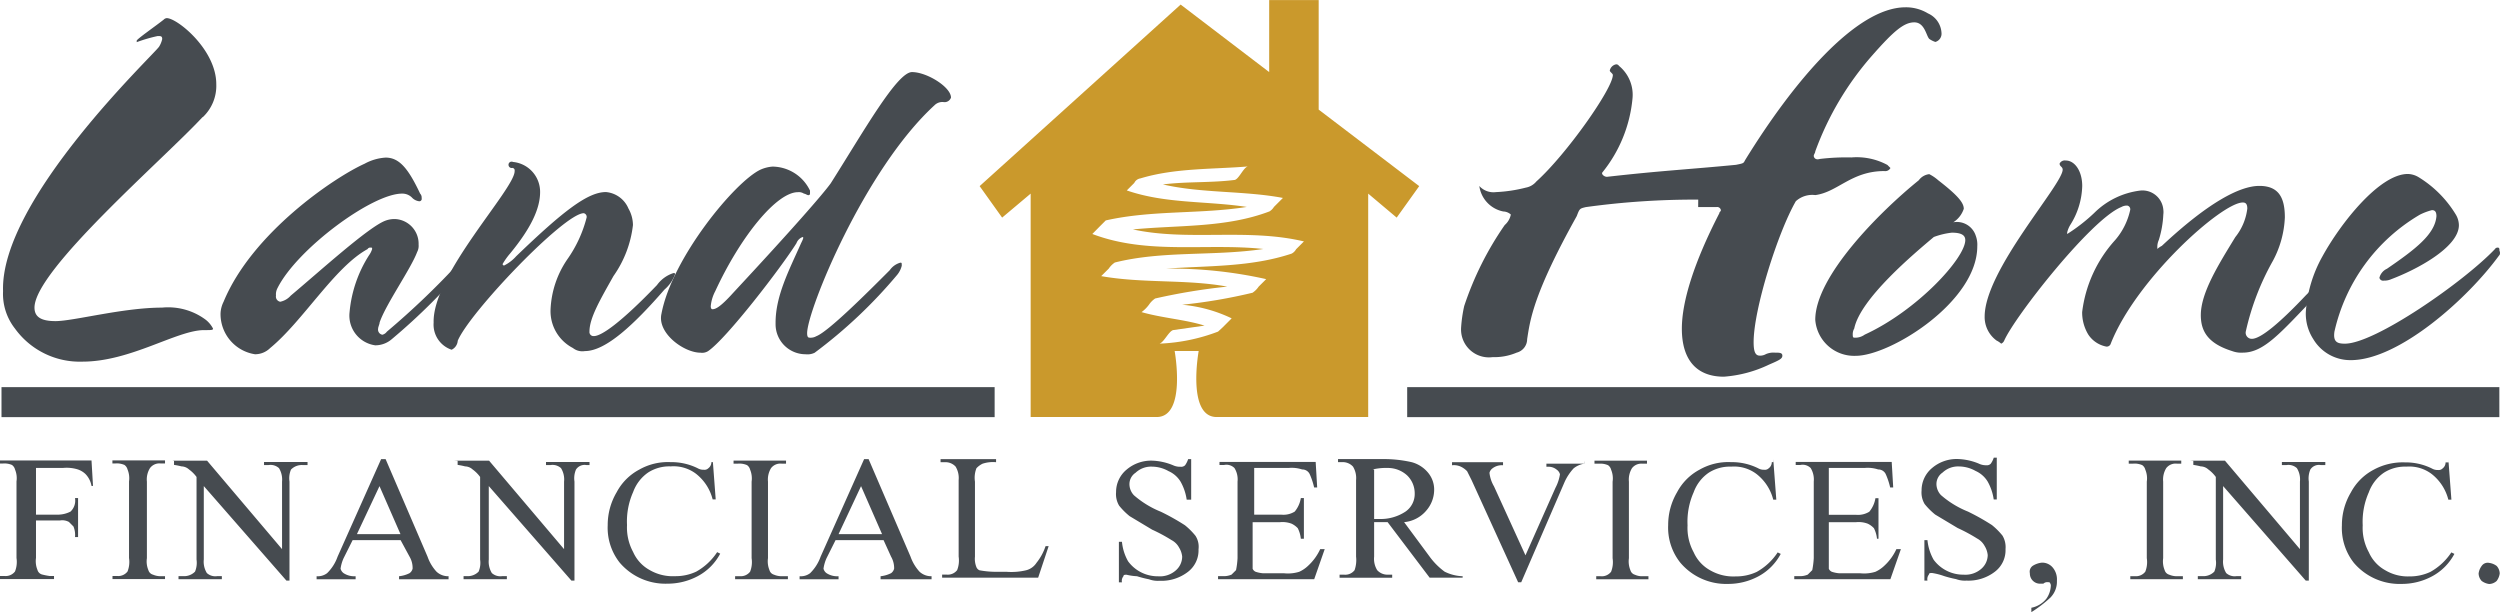 <svg xmlns="http://www.w3.org/2000/svg" viewBox="0 0 816.88 200" width="816.68" height="200"><path d="M.49,126.47H325v9.81H.49Zm459.31,0H816.67v9.81H459.8ZM66.18,38.24C53.43,52,11.27,88.24,11.27,100.49c0,2.94,2,4.41,6.87,4.41,5.88,0,22.06-4.41,34.8-4.41a20.55,20.55,0,0,1,14.22,3.92,8.81,8.81,0,0,1,2.45,2.94c0,.49-.49.49-2.94.49-8.83,0-24,10.3-39.71,10.3A26.11,26.11,0,0,1,4.9,107.35,18.37,18.37,0,0,1,1,95.1C0,65.2,50.49,17.65,52,15.2a8.06,8.06,0,0,0,1-2.45c0-1-.49-1-1.47-1a49.83,49.83,0,0,0-6.86,2v-.49c0-.49,6.37-4.91,8.82-6.87a1.59,1.59,0,0,1,1-.49c3.43,0,16.18,10.3,16.18,21.57a14.06,14.06,0,0,1-4.41,10.79M153,85.81a200.82,200.82,0,0,1-25,25,8.26,8.26,0,0,1-5.39,2A9.8,9.8,0,0,1,114.22,102a41.37,41.37,0,0,1,6.37-18.63,6.82,6.82,0,0,0,1-2c0-.49,0-.49-.49-.49a1,1,0,0,0-1,.49C109.31,87.26,99,104.9,88.24,113.73a7,7,0,0,1-4.91,2,13.29,13.29,0,0,1-11.27-13.24,9.26,9.26,0,0,1,1-3.92c9.31-22.55,36.27-40.69,46.08-45.1a16.35,16.35,0,0,1,6.86-2c4.41,0,7.35,3.43,11.28,11.77a1.84,1.84,0,0,1,.49,1.47.8.8,0,0,1-.52,1,.94.94,0,0,1-.47,0,3.89,3.89,0,0,1-2-1,4.43,4.43,0,0,0-3.43-1.47c-9.8,0-34.31,18.13-40.68,30.88a4.34,4.34,0,0,0-.49,2.45,1.71,1.71,0,0,0,1.39,2h0a6.21,6.21,0,0,0,3.43-2c9.37-7.84,25.55-22.57,31-24.51a8.34,8.34,0,0,1,3.43-.49,8.08,8.08,0,0,1,7.35,8.33,4.34,4.34,0,0,1-.49,2.45c-2,5.4-10.29,17.16-12.25,23,0,.49-.49,1.47-.49,2a1.71,1.71,0,0,0,1.39,2h0a2.56,2.56,0,0,0,1.47-1,260.66,260.66,0,0,0,24-23,3.76,3.76,0,0,1,2.45-2c.49,0,.49.49.49,1a1.8,1.8,0,0,1-.49,1.48" fill="#464b50"/><path d="M168.14,55.88a.8.8,0,0,0-.52-1,.9.9,0,0,0-.46,0,1.06,1.06,0,0,1-1-1,1,1,0,0,1,.92-1.08h.08a1.24,1.24,0,0,1,.5.1,9.8,9.8,0,0,1,8.82,9.81c0,5.39-2.94,11.76-9.8,20.09a23.09,23.09,0,0,0-2.45,3.44.49.49,0,0,0,.49.49h0a12.93,12.93,0,0,0,3.92-3c15.67-15.1,23.52-21,29.36-21a8.82,8.82,0,0,1,7.35,5.39,11.09,11.09,0,0,1,1.47,5.39,36,36,0,0,1-6.37,16.67c-4.41,7.84-7.84,13.72-7.84,18.13a1.33,1.33,0,0,0,1.16,1.48h.31c2.45,0,8.82-4.42,20.59-16.67a10.66,10.66,0,0,1,5.39-3.92c.49,0,.49,0,.49.49a11.9,11.9,0,0,1-3.43,4.9c-9.81,11.27-19.12,20.1-26,20.1a4.93,4.93,0,0,1-3.92-1A13.55,13.55,0,0,1,179.9,101a31.31,31.31,0,0,1,5.39-16.17,41.6,41.6,0,0,0,6.38-13.73,1.22,1.22,0,0,0-.92-1.46h0c-6.38,0-37.26,32.35-41.18,41.67a3.53,3.53,0,0,1-2,2.94,8.64,8.64,0,0,1-5.88-8.83c-.49-15.68,26.47-43.62,26.47-49.51" fill="#464b50"/><path d="M308.33,33.33a3.63,3.63,0,0,0-2.94,1c-23,21.08-41.66,67.16-41.66,74.51,0,1.48.49,1.48,1,1.48a3.69,3.69,0,0,0,2-.49c3.92-1.48,16.66-14.22,24-21.57a6.3,6.3,0,0,1,3.43-2.45c.49,0,.49,0,.49,1a7.55,7.55,0,0,1-1.47,2.94,158.63,158.63,0,0,1-27,25.49,5.31,5.31,0,0,1-2.94.49,9.81,9.81,0,0,1-9.82-9.79v-.51c0-8.82,4.41-17.15,8.34-26,.49-1,1-2,.49-2a3.35,3.35,0,0,0-2,2c-4.9,7.85-23,31.38-28.92,35.3a3.68,3.68,0,0,1-2.45.49c-5.39,0-14.21-6.38-12.74-12.75,3.43-18.14,24-43.14,32.35-47.06a11.86,11.86,0,0,1,3.92-1,13.73,13.73,0,0,1,12.26,7.85v1a.49.49,0,0,1-.49.49c-.49,0-1-.49-1.47-.49a3,3,0,0,0-2-.49c-6.86,0-18.62,14.21-27,32.35a13,13,0,0,0-1.47,4.9c0,1,.49,1,.49,1,1,0,2.45-.49,6.87-5.39C259.2,74.55,269,63.28,271.46,59.85c10.89-17.2,21.68-36.32,26.54-36.32s12.74,4.9,12.74,8.33a2.22,2.22,0,0,1-2.45,1.47M554.9,65.2a259.73,259.73,0,0,0-36.76,2.45c-2,.49-2,.49-2.94,2.94C501,96.08,500,104.41,499,110.79a4.56,4.56,0,0,1-3.43,4.41,18.67,18.67,0,0,1-7.84,1.47,9.12,9.12,0,0,1-10.25-7.83h0a9.54,9.54,0,0,1-.05-2,45.38,45.38,0,0,1,1-6.86,103.35,103.35,0,0,1,13.24-26.47,6.15,6.15,0,0,0,2-3.43,3.78,3.78,0,0,0-2.45-1,9.83,9.83,0,0,1-7.85-8.33,6.22,6.22,0,0,0,5.4,2,47.75,47.75,0,0,0,9.8-1.47,5.79,5.79,0,0,0,3.43-2c9.81-8.82,25-30.39,25-34.8,0-.49-1-1-1-1.47a2.62,2.62,0,0,1,2-2,1,1,0,0,1,1,.49,12.21,12.21,0,0,1,4.41,10.78,45,45,0,0,1-9.8,24c-.49.49.49,1.47,1.47,1.47,17.65-2,27-2.45,42.16-3.92,2.45-.49,2.45-.49,2.94-1.47,15.68-25.49,36.27-50,52.45-50a13.9,13.9,0,0,1,7.35,2,7.39,7.39,0,0,1,4.41,6.38,2.79,2.79,0,0,1-2,2.94,7.21,7.21,0,0,1-2-1c-1-1-1.47-5.4-4.9-5.4s-6.86,3-13.72,10.79a98.34,98.34,0,0,0-18.63,31.37c0,.49-.49,1-.49,1.47s.49,1.47,2,1a72.16,72.16,0,0,1,10.29-.49,21.11,21.11,0,0,1,11.77,2.45l1,1a1.91,1.91,0,0,1-2,1c-10.79,0-15.2,6.87-22.55,7.85a8,8,0,0,0-6.37,2C580.88,76,573,101,573,111.77c0,2.94.49,4.41,2,4.41a3.69,3.69,0,0,0,2-.49,6.18,6.18,0,0,1,2.94-.49c1.47,0,2.45,0,2.45,1s-1,1.47-4.41,2.94a41.08,41.08,0,0,1-14.7,3.92c-8.83,0-13.73-5.39-13.73-15.69,0-8.82,3.92-21.56,12.26-37.74,0-.49.49-.49.49-1a1.23,1.23,0,0,0-1.42-1h-6" fill="#464b50"/><path d="M642.16,78.43c0,5.88-15.69,23-32.85,30.88a5.25,5.25,0,0,1-3.43,1c-.49,0-.49-.49-.49-1a3.69,3.69,0,0,1,.49-2c2-9.8,19.61-24.51,26-29.9A24.65,24.65,0,0,1,637.75,76c3.43,0,4.41,1,4.41,2.45m3.92,2a8.34,8.34,0,0,0-.49-3.43,6.48,6.48,0,0,0-7.35-4.41,8.31,8.31,0,0,0,3.43-4.41c0-2-2-4.41-8.34-9.32a14,14,0,0,0-2.94-2,4.94,4.94,0,0,0-3.43,2c-12.74,10.3-33.82,31.38-33.82,45.59a12.74,12.74,0,0,0,13.23,11.77c11.28,0,39.71-17.65,39.71-35.79M756.37,97.06c-11.27,11.76-16.66,18.14-23.53,18.14a8.34,8.34,0,0,1-3.43-.49c-7.84-2.45-10.29-6.38-10.29-11.77,0-7.35,5.88-16.66,11.27-25.49a18.38,18.38,0,0,0,3.92-9.31c0-1.47-.49-2-1.47-2-6.86,0-34.8,25-43.13,46.08a1.37,1.37,0,0,1-1.47,1,9.1,9.1,0,0,1-5.89-3.93,13.9,13.9,0,0,1-2-7.35,42.64,42.64,0,0,1,10.79-23.53,22.33,22.33,0,0,0,4.9-9.8,1.22,1.22,0,0,0-.92-1.46h0a3.69,3.69,0,0,0-2,.49c-9.81,3.92-34.81,35.78-38.24,43.63a1.88,1.88,0,0,1-1,1,5.88,5.88,0,0,0-1.47-1,9.5,9.5,0,0,1-3.92-7.85c0-15.19,25.49-43.13,25.49-48,0-1-1-1-1-2a1.91,1.91,0,0,1,2-1c2.94,0,5.39,3.43,5.39,8.34a24.87,24.87,0,0,1-3.92,12.74,8.43,8.43,0,0,0-1,2.45v.49a56.83,56.83,0,0,0,8.82-6.86,25.74,25.74,0,0,1,15.2-7.35,6.85,6.85,0,0,1,7.4,6.25v0a5.9,5.9,0,0,1,0,1.57,32.74,32.74,0,0,1-1.47,8.33,5.46,5.46,0,0,0-.49,2.45v.49a6.69,6.69,0,0,1,1.47-1c15.2-14.21,25.49-19.6,31.87-19.6s8.33,3.92,8.33,10.29a32.77,32.77,0,0,1-3.92,14.22,84,84,0,0,0-8.83,23,2,2,0,0,0,1.41,2.39,2.1,2.1,0,0,0,.56.07c2.94,0,9.31-5.4,17.64-14.22,3.92-3.92,5.39-5.39,6.86-5.39a.49.49,0,0,1,.5.48h0A31.72,31.72,0,0,1,756.37,97" fill="#464b50"/><path d="M816.67,83.33c-10.3,14.22-32.85,34.32-48.53,34.32a14.07,14.07,0,0,1-12.26-6.86,15.26,15.26,0,0,1-2.45-8.83,42.92,42.92,0,0,1,5.39-18.14c5.89-10.78,18.63-27,27.95-27a7.15,7.15,0,0,1,3.43,1A36.43,36.43,0,0,1,802.45,70.1a7,7,0,0,1,1,3.43c0,7.35-14.21,14.71-22.06,17.65a5.46,5.46,0,0,1-2.45.49,1.23,1.23,0,0,1-1.46-.93h0a4.43,4.43,0,0,1,2.45-2.94c9.32-6.38,15.69-11.28,16.18-17.16,0-1.47-.49-2-1.47-2a19.48,19.48,0,0,0-3.92,1.47,59.36,59.36,0,0,0-27.94,38.23c-.49,3.44,1,3.93,3.43,3.93,9.8,0,38.72-20.1,49-30.89a1,1,0,0,1,1-.49c.49,0,.49.49.49,1a1.59,1.59,0,0,1,0,1.47M11.76,152.94v15.2h7.36a9.26,9.26,0,0,0,3.92-1,4.91,4.91,0,0,0,1.47-4.41h1v12.74h-1A7.18,7.18,0,0,0,24,172l-1.47-1.47a4.49,4.49,0,0,0-2.94-.49H11.76v12.25a7.54,7.54,0,0,0,.49,3.93,2.13,2.13,0,0,0,1.48,1.47,22.59,22.59,0,0,0,2.45.49h1.47v1H0v-1H1.47a3.83,3.83,0,0,0,3.43-1.47,8.54,8.54,0,0,0,.49-4.42v-25a7.31,7.31,0,0,0-.49-3.92,2.56,2.56,0,0,0-1-1.47,6.12,6.12,0,0,0-2.9-.47H0v-1H29.9l.49,8.33H29.9a7.35,7.35,0,0,0-2-3.92,6.74,6.74,0,0,0-2.45-1.47,12.3,12.3,0,0,0-4.9-.49H11.76m42.16,35.3v1H36.76v-1h1.48a3.83,3.83,0,0,0,3.43-1.47,8.54,8.54,0,0,0,.49-4.42v-25a7.5,7.5,0,0,0-.49-3.92,2.64,2.64,0,0,0-1-1.47,6.18,6.18,0,0,0-2.94-.49h-1v-1H53.92v1H52.45A3.82,3.82,0,0,0,49,152.94a7,7,0,0,0-1,4.41v25a7.34,7.34,0,0,0,.49,3.93A2.13,2.13,0,0,0,50,187.75a6.3,6.3,0,0,0,2.94.49h1m2.45-37.75H67.65l24.51,28.92V157.35a7.17,7.17,0,0,0-1-4.41,4.12,4.12,0,0,0-3.43-1H86.27v-1h14.22v1H99a4.91,4.91,0,0,0-3.92,1.47,7.31,7.31,0,0,0-.49,3.92v32.36h-1l-27-30.89v24a7.07,7.07,0,0,0,1,4.42,4.09,4.09,0,0,0,3.43,1h1.47v1H58.33v-1H59.8a4.94,4.94,0,0,0,3.93-1.47,7.54,7.54,0,0,0,.49-3.93v-27a11.21,11.21,0,0,0-2.46-2.45,3.78,3.78,0,0,0-2.45-1,22.59,22.59,0,0,0-2.45-.49v-1.47m59.81,24L124,158.82l6.86,15.69H116.67m17.15,7.35a7.32,7.32,0,0,1,1,3.93,2.56,2.56,0,0,1-1,1.47,9.82,9.82,0,0,1-3.43,1v1h16.18v-1a5.57,5.57,0,0,1-3.92-1.47,14,14,0,0,1-2.94-4.91L126,150h-1.47l-14.22,31.86a14,14,0,0,1-3.43,5.4,5,5,0,0,1-3.43,1v1H116.2v-1a6.38,6.38,0,0,1-3.92-1,2.64,2.64,0,0,1-1-1.47,12.47,12.47,0,0,1,1-3.44l2.94-5.88H130.9Zm14.71-31.37H159.8l24.51,28.92V157.35a7,7,0,0,0-1-4.41,4.09,4.09,0,0,0-3.43-1h-1.47v-1h14.22v1h-1a3.35,3.35,0,0,0-3.43,1.47,7.31,7.31,0,0,0-.49,3.92v32.36h-1l-27-30.89v24a7.15,7.15,0,0,0,1,4.42,4.12,4.12,0,0,0,3.44,1h1.47v1H151.47v-1h1a4.91,4.91,0,0,0,3.92-1.47,7.34,7.34,0,0,0,.49-3.93v-27a11,11,0,0,0-2.45-2.45,3.78,3.78,0,0,0-2.45-1,22.59,22.59,0,0,0-2.45-.49v-1.47m83.33-.49,1,13.24h-1a15.41,15.41,0,0,0-5.39-8.34,12.11,12.11,0,0,0-8.33-2.45,12.76,12.76,0,0,0-7.36,2,13.23,13.23,0,0,0-4.9,6.38,23.64,23.64,0,0,0-2,10.78,16.81,16.81,0,0,0,2,8.82,12.5,12.5,0,0,0,5.4,5.89,15,15,0,0,0,8.33,2,15.78,15.78,0,0,0,6.86-1.47,19.6,19.6,0,0,0,6.86-6.38l1,.49a17.62,17.62,0,0,1-7.35,7.36,20.81,20.81,0,0,1-9.8,2.45,19.63,19.63,0,0,1-15.69-6.87,18.39,18.39,0,0,1-3.92-12.25,21,21,0,0,1,2.94-10.78,17.74,17.74,0,0,1,7.35-7.36,18.92,18.92,0,0,1,10.3-2.45,19.25,19.25,0,0,1,8.82,2,3.69,3.69,0,0,0,2,.49,1.78,1.78,0,0,0,1.47-.49,2.49,2.49,0,0,0,1-2h.49m24.51,37.26v1H240.2v-1h1.47a3.83,3.83,0,0,0,3.43-1.47,8.54,8.54,0,0,0,.49-4.42v-25a7.5,7.5,0,0,0-.49-3.92,2.59,2.59,0,0,0-1-1.47,6.18,6.18,0,0,0-2.94-.49h-1.47v-1h17.15v1h-1.47a3.83,3.83,0,0,0-3.43,1.47,7.17,7.17,0,0,0-1,4.41v25a7.54,7.54,0,0,0,.49,3.93,2.13,2.13,0,0,0,1.47,1.47,6.3,6.3,0,0,0,2.94.49h1.47M274,174.51l7.35-15.69,6.87,15.69H274m17.16,7.35a7.5,7.5,0,0,1,1,3.93,2.59,2.59,0,0,1-1,1.47,10,10,0,0,1-3.43,1v1h16.66v-1a5.62,5.62,0,0,1-3.92-1.47,14.29,14.29,0,0,1-2.94-4.91L283.82,150h-1.47l-14.21,31.86a14.23,14.23,0,0,1-3.43,5.4,5,5,0,0,1-3.44,1v1H274v-1a6.38,6.38,0,0,1-3.92-1,2.56,2.56,0,0,1-1-1.47,12.47,12.47,0,0,1,1-3.44l2.94-5.88h15.69Zm50.49-3.43h1l-3.43,10.3H307.84v-1h1.47a3.86,3.86,0,0,0,3.44-1.47,8.66,8.66,0,0,0,.49-4.42v-25a7.17,7.17,0,0,0-1-4.41A4.49,4.49,0,0,0,308.8,151h-1.47v-1h18.14v1a11,11,0,0,0-4.41.49,6.9,6.9,0,0,0-2,1.47,8.51,8.51,0,0,0-.49,4.41v24.51a7.22,7.22,0,0,0,.49,3.44,1.88,1.88,0,0,0,1,1,29.92,29.92,0,0,0,4.9.49h3.92a20.68,20.68,0,0,0,6.37-.49,5.71,5.71,0,0,0,3.44-2.46,17.57,17.57,0,0,0,2.94-5.39M389.22,150v13.24h-1.47a16.66,16.66,0,0,0-2-5.89,8.71,8.71,0,0,0-3.92-3.43,11.2,11.2,0,0,0-5.39-1.47,7.37,7.37,0,0,0-5.39,2,4.45,4.45,0,0,0-2,3.92,5.33,5.33,0,0,0,1.47,3.44,31,31,0,0,0,8.82,5.39,74.67,74.67,0,0,1,7.85,4.41,23.17,23.17,0,0,1,3.43,3.43,6.6,6.6,0,0,1,1,4.41,8.83,8.83,0,0,1-3.43,7.36,14.17,14.17,0,0,1-9.32,2.94,8.34,8.34,0,0,1-3.43-.49,35.76,35.76,0,0,1-3.92-1,18,18,0,0,1-3.43-.49c-.49,0-1,0-1,.49a2.37,2.37,0,0,0-.49,2h-1V177h1a15.94,15.94,0,0,0,2,6.37,12,12,0,0,0,9.8,4.91,7.84,7.84,0,0,0,5.88-2,6,6,0,0,0,2-4.42,6.87,6.87,0,0,0-1-2.94,5.9,5.9,0,0,0-2.45-2.45,54.18,54.18,0,0,0-6.37-3.43l-7.35-4.41a22.25,22.25,0,0,1-3.43-3.43,7.33,7.33,0,0,1-1-4.41,9.47,9.47,0,0,1,3.43-7.36,12.38,12.38,0,0,1,8.33-2.94A19.48,19.48,0,0,1,383.3,152a5.33,5.33,0,0,0,2.45.49,1.8,1.8,0,0,0,1.48-.49,7.5,7.5,0,0,0,1-2h1m20.58,2.94v15.2h8.83a7,7,0,0,0,4.41-1,9.21,9.21,0,0,0,2-4.41h1V176h-1a9.82,9.82,0,0,0-1-3.43,6.72,6.72,0,0,0-2-1.47,8.44,8.44,0,0,0-3.92-.49H409.3v15.2a1.88,1.88,0,0,0,1,1,10.32,10.32,0,0,0,2.46.49h6.86a12.49,12.49,0,0,0,4.9-.49,10.34,10.34,0,0,0,2.94-2,17.14,17.14,0,0,0,3.92-5.4h1.47l-3.43,9.81H398v-1h1.47a6.3,6.3,0,0,0,2.94-.49l1.47-1.47a26.06,26.06,0,0,0,.49-3.93v-25a7,7,0,0,0-1-4.41,3.69,3.69,0,0,0-3.43-1h-1.47v-1H429.9l.49,8.33h-1a22.84,22.84,0,0,0-1.47-4.41,2.69,2.69,0,0,0-2.45-1.47,11,11,0,0,0-4.41-.49H409.8m38.73.49a18.76,18.76,0,0,1,4.9-.49,9.32,9.32,0,0,1,6.37,2.45,8.15,8.15,0,0,1,2.46,5.89,7,7,0,0,1-2.95,5.88,14.75,14.75,0,0,1-8.82,2.45H449V153.43m28.43,34.81a14.24,14.24,0,0,1-5.39-1.47,22.37,22.37,0,0,1-4.9-4.91l-8.34-11.27a10.76,10.76,0,0,0,7.36-3.92,10.36,10.36,0,0,0,2.45-6.37,8.61,8.61,0,0,0-2-5.89,10.41,10.41,0,0,0-5.39-3.43,41.19,41.19,0,0,0-9.32-1H437.2v1h1.47a4.48,4.48,0,0,1,3.43,1.47,7.17,7.17,0,0,1,1,4.41v25a9.91,9.91,0,0,1-.49,4.42,3.83,3.83,0,0,1-3.43,1.47h-1.47v1H454.9v-1h-1.47a4.52,4.52,0,0,1-3.43-1.47,7.07,7.07,0,0,1-1-4.42V170.59h4.41l13.73,18.14h10.78v-.49Zm40.2-37.75v1A7.36,7.36,0,0,0,514.2,153a16.74,16.74,0,0,0-2.94,4.41l-14.2,32.83h-1l-15.2-33.34-1.47-2.94a6.9,6.9,0,0,0-2-1.47,5.31,5.31,0,0,0-2.94-.49v-1h16.67v1a5,5,0,0,0-3.43,1,2.56,2.56,0,0,0-1,1.47,11,11,0,0,0,1.47,4.41l10.29,22.55,9.8-22.06a14.07,14.07,0,0,0,1.47-4.41,2.56,2.56,0,0,0-1-1.47,4.17,4.17,0,0,0-2.94-1h-.49v-1h12.26m21.08,36.77v1H521.57v-1H523a3.83,3.83,0,0,0,3.43-1.47,8.54,8.54,0,0,0,.49-4.42v-25a7.31,7.31,0,0,0-.49-3.92,2.56,2.56,0,0,0-1-1.47,6.18,6.18,0,0,0-2.94-.49H521v-1h17.16v1h-1.47a3.85,3.85,0,0,0-3.44,1.47,7.17,7.17,0,0,0-1,4.41v25a7.54,7.54,0,0,0,.49,3.93,2.13,2.13,0,0,0,1.47,1.47,5.47,5.47,0,0,0,2.46.49h2M579.41,150l1,13.24h-1A15.39,15.39,0,0,0,574,154.9a12.11,12.11,0,0,0-8.33-2.45,12.76,12.76,0,0,0-7.36,2,13.14,13.14,0,0,0-4.9,6.38,23.64,23.64,0,0,0-2,10.78,16.62,16.62,0,0,0,2,8.82,12.53,12.53,0,0,0,5.39,5.89,15.13,15.13,0,0,0,8.34,2,15.78,15.78,0,0,0,6.86-1.47,19.6,19.6,0,0,0,6.86-6.38l1,.49a17.74,17.74,0,0,1-7.35,7.36,20.81,20.81,0,0,1-9.8,2.45,19.61,19.61,0,0,1-15.71-7,18.39,18.39,0,0,1-3.92-12.25A21,21,0,0,1,548,160.79a17.74,17.74,0,0,1,7.35-7.36,18.92,18.92,0,0,1,10.3-2.45,19.25,19.25,0,0,1,8.82,2,3.69,3.69,0,0,0,2,.49,1.78,1.78,0,0,0,1.47-.49,2.49,2.49,0,0,0,1-2h.49m18.14,2v15.2h8.82a7,7,0,0,0,4.41-1,9.21,9.21,0,0,0,2-4.41h1V176h-.49a9.82,9.82,0,0,0-1-3.43,6.72,6.72,0,0,0-2-1.47,8.44,8.44,0,0,0-3.92-.49h-8.82v15.2a1.88,1.88,0,0,0,1,1,10.24,10.24,0,0,0,2.45.49h6.86a12.56,12.56,0,0,0,4.91-.49,10.55,10.55,0,0,0,2.94-2,17.14,17.14,0,0,0,3.92-5.4h1.47l-3.43,9.81H586.28v-1h1.47a6.3,6.3,0,0,0,2.94-.49l1.47-1.47a27.41,27.41,0,0,0,.49-3.93v-25a7.17,7.17,0,0,0-1-4.41,3.69,3.69,0,0,0-3.43-1h-1.47v-1h31.37l.49,8.33h-1a22.84,22.84,0,0,0-1.47-4.41,2.69,2.69,0,0,0-2.45-1.47,11,11,0,0,0-4.42-.49H597.55m54.9-2.94v13.24h-1a16.66,16.66,0,0,0-2-5.89,8.82,8.82,0,0,0-3.92-3.43,11.2,11.2,0,0,0-5.39-1.47,7.39,7.39,0,0,0-5.4,2,4.51,4.51,0,0,0-2,3.92,5.33,5.33,0,0,0,1.47,3.44,30.9,30.9,0,0,0,8.83,5.39,73.53,73.53,0,0,1,7.84,4.41,23.17,23.17,0,0,1,3.43,3.43,7.33,7.33,0,0,1,1,4.41,8.82,8.82,0,0,1-3.43,7.36,14.16,14.16,0,0,1-9.31,2.94,8.34,8.34,0,0,1-3.43-.49,36.3,36.3,0,0,1-3.93-1,21.07,21.07,0,0,0-3.92-1c-.49,0-1,0-1,.49a2.37,2.37,0,0,0-.49,2h-1V176.47h1a16.26,16.26,0,0,0,2,6.37,12,12,0,0,0,9.81,4.91,7.88,7.88,0,0,0,5.88-2,6,6,0,0,0,2-4.42,7,7,0,0,0-1-2.94,6,6,0,0,0-2.45-2.45,55,55,0,0,0-6.37-3.43l-7.36-4.41a23.17,23.17,0,0,1-3.43-3.43,7.33,7.33,0,0,1-1-4.41,9.47,9.47,0,0,1,3.43-7.36,12.39,12.39,0,0,1,8.34-2.94,19.48,19.48,0,0,1,6.86,1.47A5.38,5.38,0,0,0,649,152a1.78,1.78,0,0,0,1.47-.49,6.82,6.82,0,0,0,1-2h1M670.1,195.1a7.37,7.37,0,0,0,2-5.39,6,6,0,0,0-1.47-4.41,4.48,4.48,0,0,0-3.43-1.48,7,7,0,0,0-2.94,1,2.32,2.32,0,0,0-1,2.45,3.33,3.33,0,0,0,3.23,3.43h1.18a1.78,1.78,0,0,1,1.47-.49h.49a1.73,1.73,0,0,1,.49,1,8,8,0,0,1-1.47,4.41,8.32,8.32,0,0,1-4.9,2.94V200a42.13,42.13,0,0,0,6.37-4.9m43.14-6.86v1H696.08v-1h1.47a3.83,3.83,0,0,0,3.43-1.47,8.54,8.54,0,0,0,.49-4.42v-25a7.31,7.31,0,0,0-.49-3.92,2.56,2.56,0,0,0-1-1.47,6.18,6.18,0,0,0-2.94-.49h-1.47v-1h17.16v1h-1.47a3.85,3.85,0,0,0-3.44,1.47,7.17,7.17,0,0,0-1,4.41v25a7.54,7.54,0,0,0,.49,3.93,2.13,2.13,0,0,0,1.47,1.47,6.34,6.34,0,0,0,3,.49h1.47m2.45-37.75H727l24.51,28.92V157.35a7,7,0,0,0-1-4.41,4.09,4.09,0,0,0-3.43-1h-1.47v-1H759.8v1h-1.47a3.35,3.35,0,0,0-3.43,1.47,7.5,7.5,0,0,0-.49,3.92v32.36h-1l-27-30.89v24a7.15,7.15,0,0,0,1,4.42,4.12,4.12,0,0,0,3.43,1h1.47v1H718.14v-1h1.47a4.91,4.91,0,0,0,3.92-1.47,7.34,7.34,0,0,0,.49-3.93v-27a11,11,0,0,0-2.45-2.45,3.78,3.78,0,0,0-2.45-1,23.08,23.08,0,0,0-2.45-.49v-1.47M800,150l1,13.24h-1a15.47,15.47,0,0,0-5.39-8.34,12.11,12.11,0,0,0-8.33-2.45,12.76,12.76,0,0,0-7.36,2,13.14,13.14,0,0,0-4.9,6.38,23.64,23.64,0,0,0-2,10.78,16.62,16.62,0,0,0,2,8.82,12.48,12.48,0,0,0,5.39,5.89,14.43,14.43,0,0,0,7.85,2,15.78,15.78,0,0,0,6.86-1.47,19.6,19.6,0,0,0,6.86-6.38l1,.49a17.74,17.74,0,0,1-7.35,7.36,20.85,20.85,0,0,1-9.81,2.45,19.63,19.63,0,0,1-15.68-6.87,18.39,18.39,0,0,1-3.92-12.25,20.88,20.88,0,0,1,2.94-10.78,17.74,17.74,0,0,1,7.35-7.36,19.91,19.91,0,0,1,10.3-2.45,19.25,19.25,0,0,1,8.82,2,3.69,3.69,0,0,0,2,.49,1.78,1.78,0,0,0,1.47-.49,2.49,2.49,0,0,0,1-2h1m13.24,32.84a5.24,5.24,0,0,1,2.45,1,3.78,3.78,0,0,1,1,2.45,5.24,5.24,0,0,1-1,2.45,3.78,3.78,0,0,1-2.45,1,5.24,5.24,0,0,1-2.45-1,3.73,3.73,0,0,1-1-2.45,5.24,5.24,0,0,1,1-2.45,2.37,2.37,0,0,1,2.45-1" fill="#464b50"/><path d="M430.88,35.79V0H414.71V23.53L385.78,1.47,320.1,60.79l7.35,10.29,9.32-7.84v73h41.17c9.81,0,5.88-21.57,5.88-21.57h7.85s-3.92,21.57,5.88,21.57h49.51v-73l9.31,7.84,7.36-10.29-32.85-25m-7.35,45.58a3.59,3.59,0,0,1-1.47,1.47c-13.24,4.42-27,3.93-41.18,4.91a142.84,142.84,0,0,1,32.85,3.43l-2.46,2.45a7.32,7.32,0,0,1-2,2,173.74,173.74,0,0,1-23,3.92A47,47,0,0,1,402.45,104l-2.94,2.94L398,108.33a60.25,60.25,0,0,1-19.12,3.93c1.47-.49,2.94-3.93,4.41-4.42l10.3-1.47c-6.37-2-13.73-2.45-20.59-4.41a11.38,11.38,0,0,0,2.45-2.45,7.32,7.32,0,0,1,2-2A197.29,197.29,0,0,1,401,93.63c-13.23-2.45-27.45-1-41.18-3.43l2.46-2.45a7.32,7.32,0,0,1,2-2c15.68-3.93,32.35-2,48.53-4.42-18.63-2-37.75,2-55.89-4.9L359.31,74l2-2c15.2-3.43,30.89-2,46.08-4.41-13.23-2-26.47-1-39.21-5.39l2.45-2.45a2.64,2.64,0,0,1,2-1.48c11.27-3.43,23.53-2.94,35.29-3.92-1.47,0-2.94,3.92-4.41,4.41-7.84,1-15.68.49-23.53,1.48,12.75,2.94,26.47,2,39.22,4.41l-2.94,2.94a4.31,4.31,0,0,1-1.47,1.47c-14.22,5.39-29.42,4.41-44.61,5.88,18.14,3.92,37.25-.49,55.88,3.92l-2.45,2.45" fill="#ca992c"/></svg>
